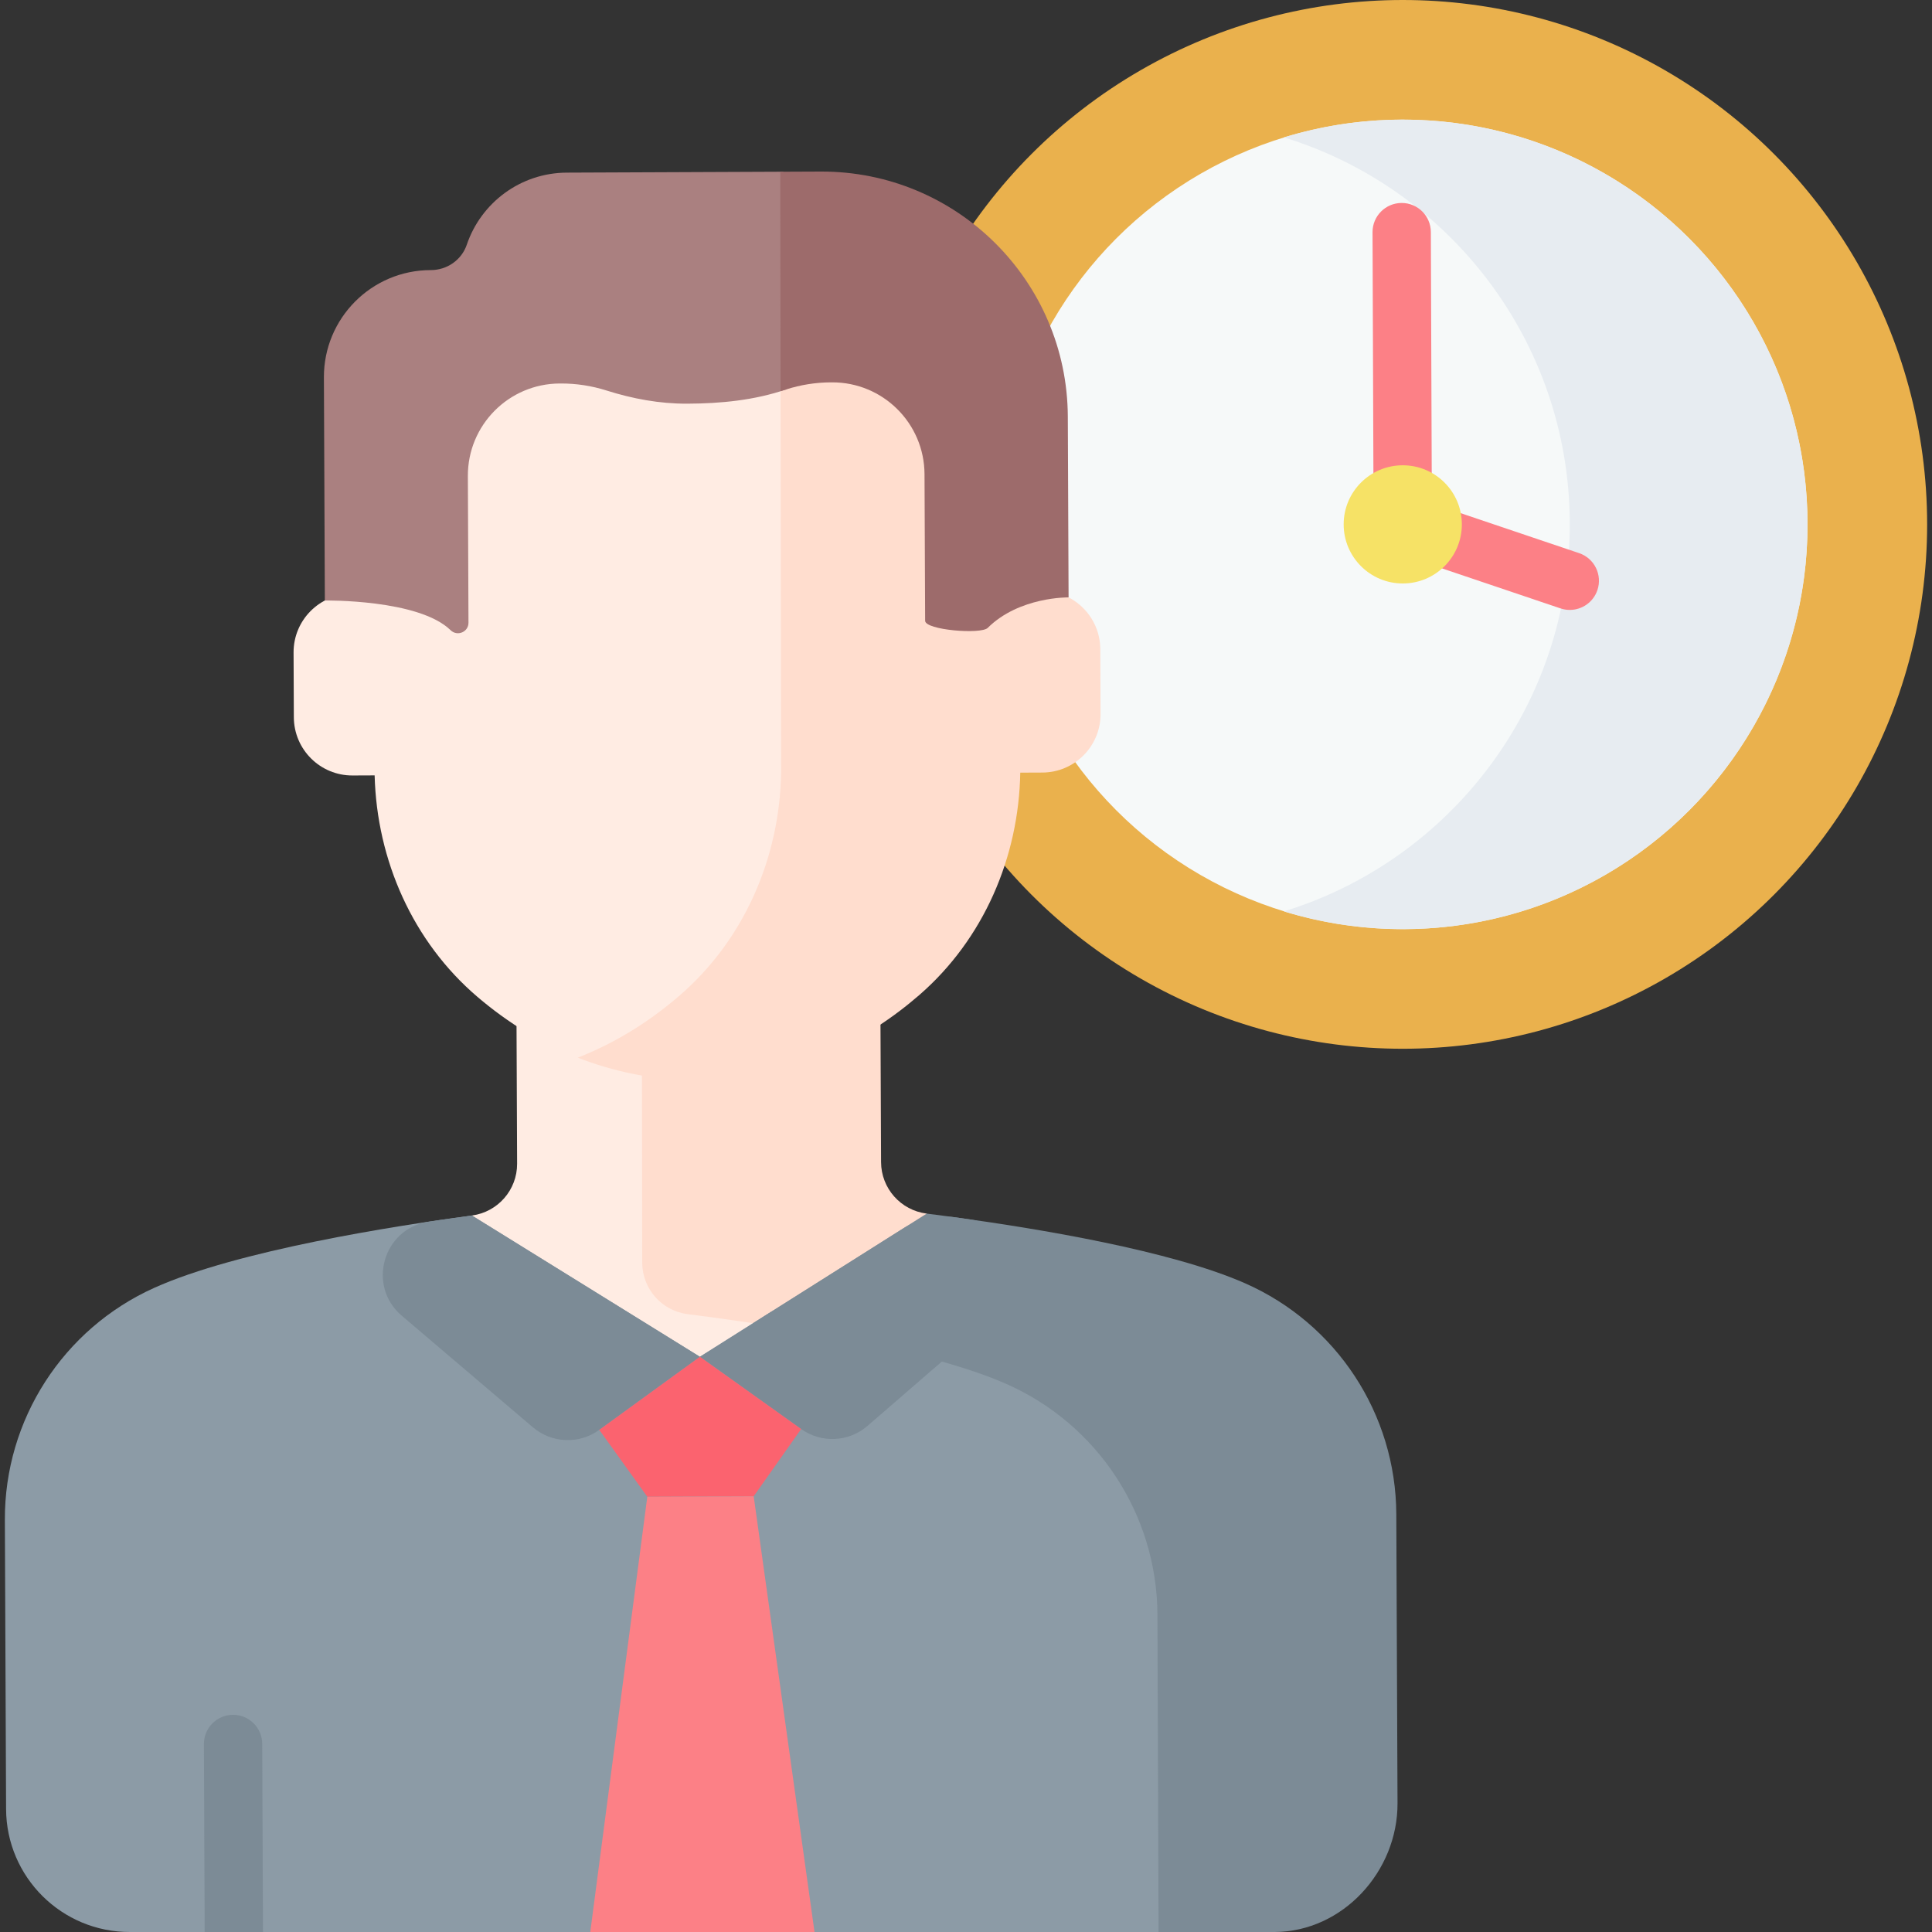 <svg id="Capa_1" enable-background="new 0 0 512 512" height="512" viewBox="0 0 512 512" width="512" xmlns="http://www.w3.org/2000/svg"><rect x="0" y="0" width="512" height="512" fill="#333333" stroke="none"/><g><g><g><g><circle cx="371.746" cy="138.966" fill="#eab14d" r="138.966"/><circle cx="371.746" cy="138.966" fill="#f6f9f9" r="107.265"/><path d="m371.293 31.702c-10.8.046-21.217 1.692-31.036 4.703 43.697 13.411 75.549 53.994 75.752 102.109.204 48.441-31.736 89.51-75.776 103.014 10.103 3.101 20.84 4.75 31.964 4.703 59.241-.25 107.062-48.476 106.812-107.717-.249-59.241-48.475-107.062-107.716-106.812z" fill="#e7ecf1"/><g><path d="m416.011 161.636c-.82 0-1.652-.131-2.472-.408l-44.264-14.942c-3.131-1.057-5.243-3.987-5.256-7.292l-.284-77.451c-.016-4.267 3.431-7.739 7.698-7.755h.029c4.254 0 7.71 3.441 7.726 7.698l.264 71.926 39.029 13.175c4.043 1.365 6.214 5.748 4.85 9.791-1.089 3.225-4.097 5.258-7.32 5.258z" fill="#fc8086"/></g><circle cx="371.746" cy="138.966" fill="#f6e266" r="15.66"/></g><g><g><g><g><g><g><g><g><g><g><g><g><path d="m203.182 347.42c-6.569-.99-12.508-1.785-17.293-2.386-6.885-.864-12.062-6.697-12.091-13.636l-.087-86.293-36.936.156.266 63.125c.029 6.94-5.098 12.816-11.976 13.737 0 0-17.809 60.869 60.515 60.539 36.494-.154 52.002-13.418 58.163-27.541-12.993-3.144-27.415-5.722-40.561-7.701z" fill="#ffece3"/><path d="m170.192 334.639c.029 6.939 5.206 12.772 12.091 13.636 14.231 1.786 38.63 5.291 59.627 10.511 9.717-17.119 3.673-37.17 3.673-37.17-6.885-.864-12.062-6.696-12.092-13.636l-.266-63.125-63.165.266z" fill="#ffddce"/><g><path d="m181.94 264.84c17.002-14.765 26.356-36.439 26.744-58.918l-.203-151.769c-7.379-2.119-15.471-3.388-24.3-3.449-25.507.392-44.775 10.798-58.462 22.685-17.459 15.161-26.857 37.608-26.76 60.731l.069 16.377.029 6.851-5.834.025c-8.553.036-15.458 6.999-15.422 15.553l.072 17.162c.036 8.553 6.999 15.458 15.553 15.422l5.857-.025c.577 22.475 10.114 44.07 27.24 58.691 7.819 6.676 17.431 12.857 28.938 16.993 10.444-4.197 19.247-10.049 26.479-16.329z" fill="#ffece3"/></g><path d="m291.587 172.022c-.036-8.553-6.999-15.458-15.553-15.422l-5.834.025-.098-23.228c-.097-23.123-9.685-45.489-27.271-60.503-9.377-8.006-21.332-15.301-36.044-19.207l.222 151.075c-.388 22.479-9.742 44.153-26.744 58.918-7.388 6.416-16.404 12.397-27.147 16.608 9.357 3.668 20.02 5.993 32.055 6.077 25.508-.392 44.775-10.798 58.462-22.685 17.002-14.765 26.356-36.439 26.744-58.918l5.857-.025c8.553-.036 15.458-6.999 15.422-15.553z" fill="#ffddce"/><g><path d="m310.34 424.67c-.112-26.521-15.822-50.491-40.096-61.177-6.787-2.987-15.424-5.636-24.729-7.949v.001c-13.043-3.242-27.692-5.891-41.107-7.935l-18.926 11.949-60.418-37.435c-20.515 2.75-62.182 9.257-84.197 19.17-24.182 10.889-39.69 34.992-39.578 61.512l.323 76.605c.076 18.074 14.79 32.665 32.865 32.589h19.765l3.513-1.159h7.598l4.342 1.159h86.735l9.945-2.575h36.958l12.521 2.575h94.773z" fill="#8c9ba6"/></g><g><path d="m370.034 401.251c-.112-26.521-15.822-50.491-40.096-61.177-19.655-8.652-54.836-14.478-76.825-17.474-4.835-.659-9.739.408-13.865 3.013l-39.672 25.047c21.625 3.255 50.112 8.612 67.063 16.074 24.273 10.685 39.984 34.656 40.096 61.177l.299 84.09h30.735c18.074-.076 32.665-16.069 32.589-34.144z" fill="#7c8b96"/></g></g></g></g></g></g></g><g><path d="m182.054 106.98.122-.001c8.844-.037 17.767-.901 26.134-3.766.078-.027.158-.042.237-.067l-.075-56.31c-.001-.735-.599-1.33-1.334-1.327l-56.917.24c-12.333.052-22.773 8.037-26.517 19.1-1.372 4.053-5.242 6.729-9.521 6.729-15.701 0-28.41 12.763-28.344 28.464l.249 59.104s24.87-.4 33.317 7.86c1.776 1.737 4.759.494 4.748-1.99l-.164-38.852c-.057-13.491 10.833-24.474 24.324-24.531l.294-.001c4.124-.017 8.204.615 12.1 1.85 6.921 2.194 14.086 3.528 21.347 3.498z" fill="#aa8080"/></g><path d="m282.982 110.413c-.152-36.021-29.476-65.099-65.497-64.947l-10.709.045.085 58.139c.49-.147.981-.288 1.469-.444 3.816-1.219 7.81-1.86 11.852-1.877l.294-.001c13.49-.057 24.473 10.833 24.53 24.324l.164 38.854c.01 2.484 14.815 3.652 16.576 1.9 8.377-8.331 21.439-8.091 21.439-8.091z" fill="#9d6b6b"/></g><path d="m106.466 348.672 34.759 29.581c5.004 4.259 12.273 4.538 17.589.676l26.668-19.372-60.418-37.435c-3.33.446-7.217.992-11.487 1.635-12.074 1.819-16.409 17.002-7.111 24.915z" fill="#7c8b96"/><path d="m264.404 348.007-34.508 29.873c-4.968 4.301-12.234 4.641-17.583.825l-26.83-19.146 60.1-37.943c3.334.418 7.225.931 11.5 1.538 12.089 1.715 16.552 16.861 7.321 24.853z" fill="#7c8b96"/><path d="m185.482 359.558-26.667 19.372 12.726 17.719 28.195-.119 12.576-17.826z" fill="#fb636f"/></g><path d="m215.854 512-16.118-115.47-28.195.119-15.111 115.351z" fill="#fc8086"/></g></g><g><path d="m69.493 462.135c-.018-4.256-3.473-7.694-7.726-7.694h-.033c-4.267.018-7.712 3.492-7.694 7.759l.201 49.8h15.453z" fill="#7c8b96"/></g></g></g></g></g></g></svg>